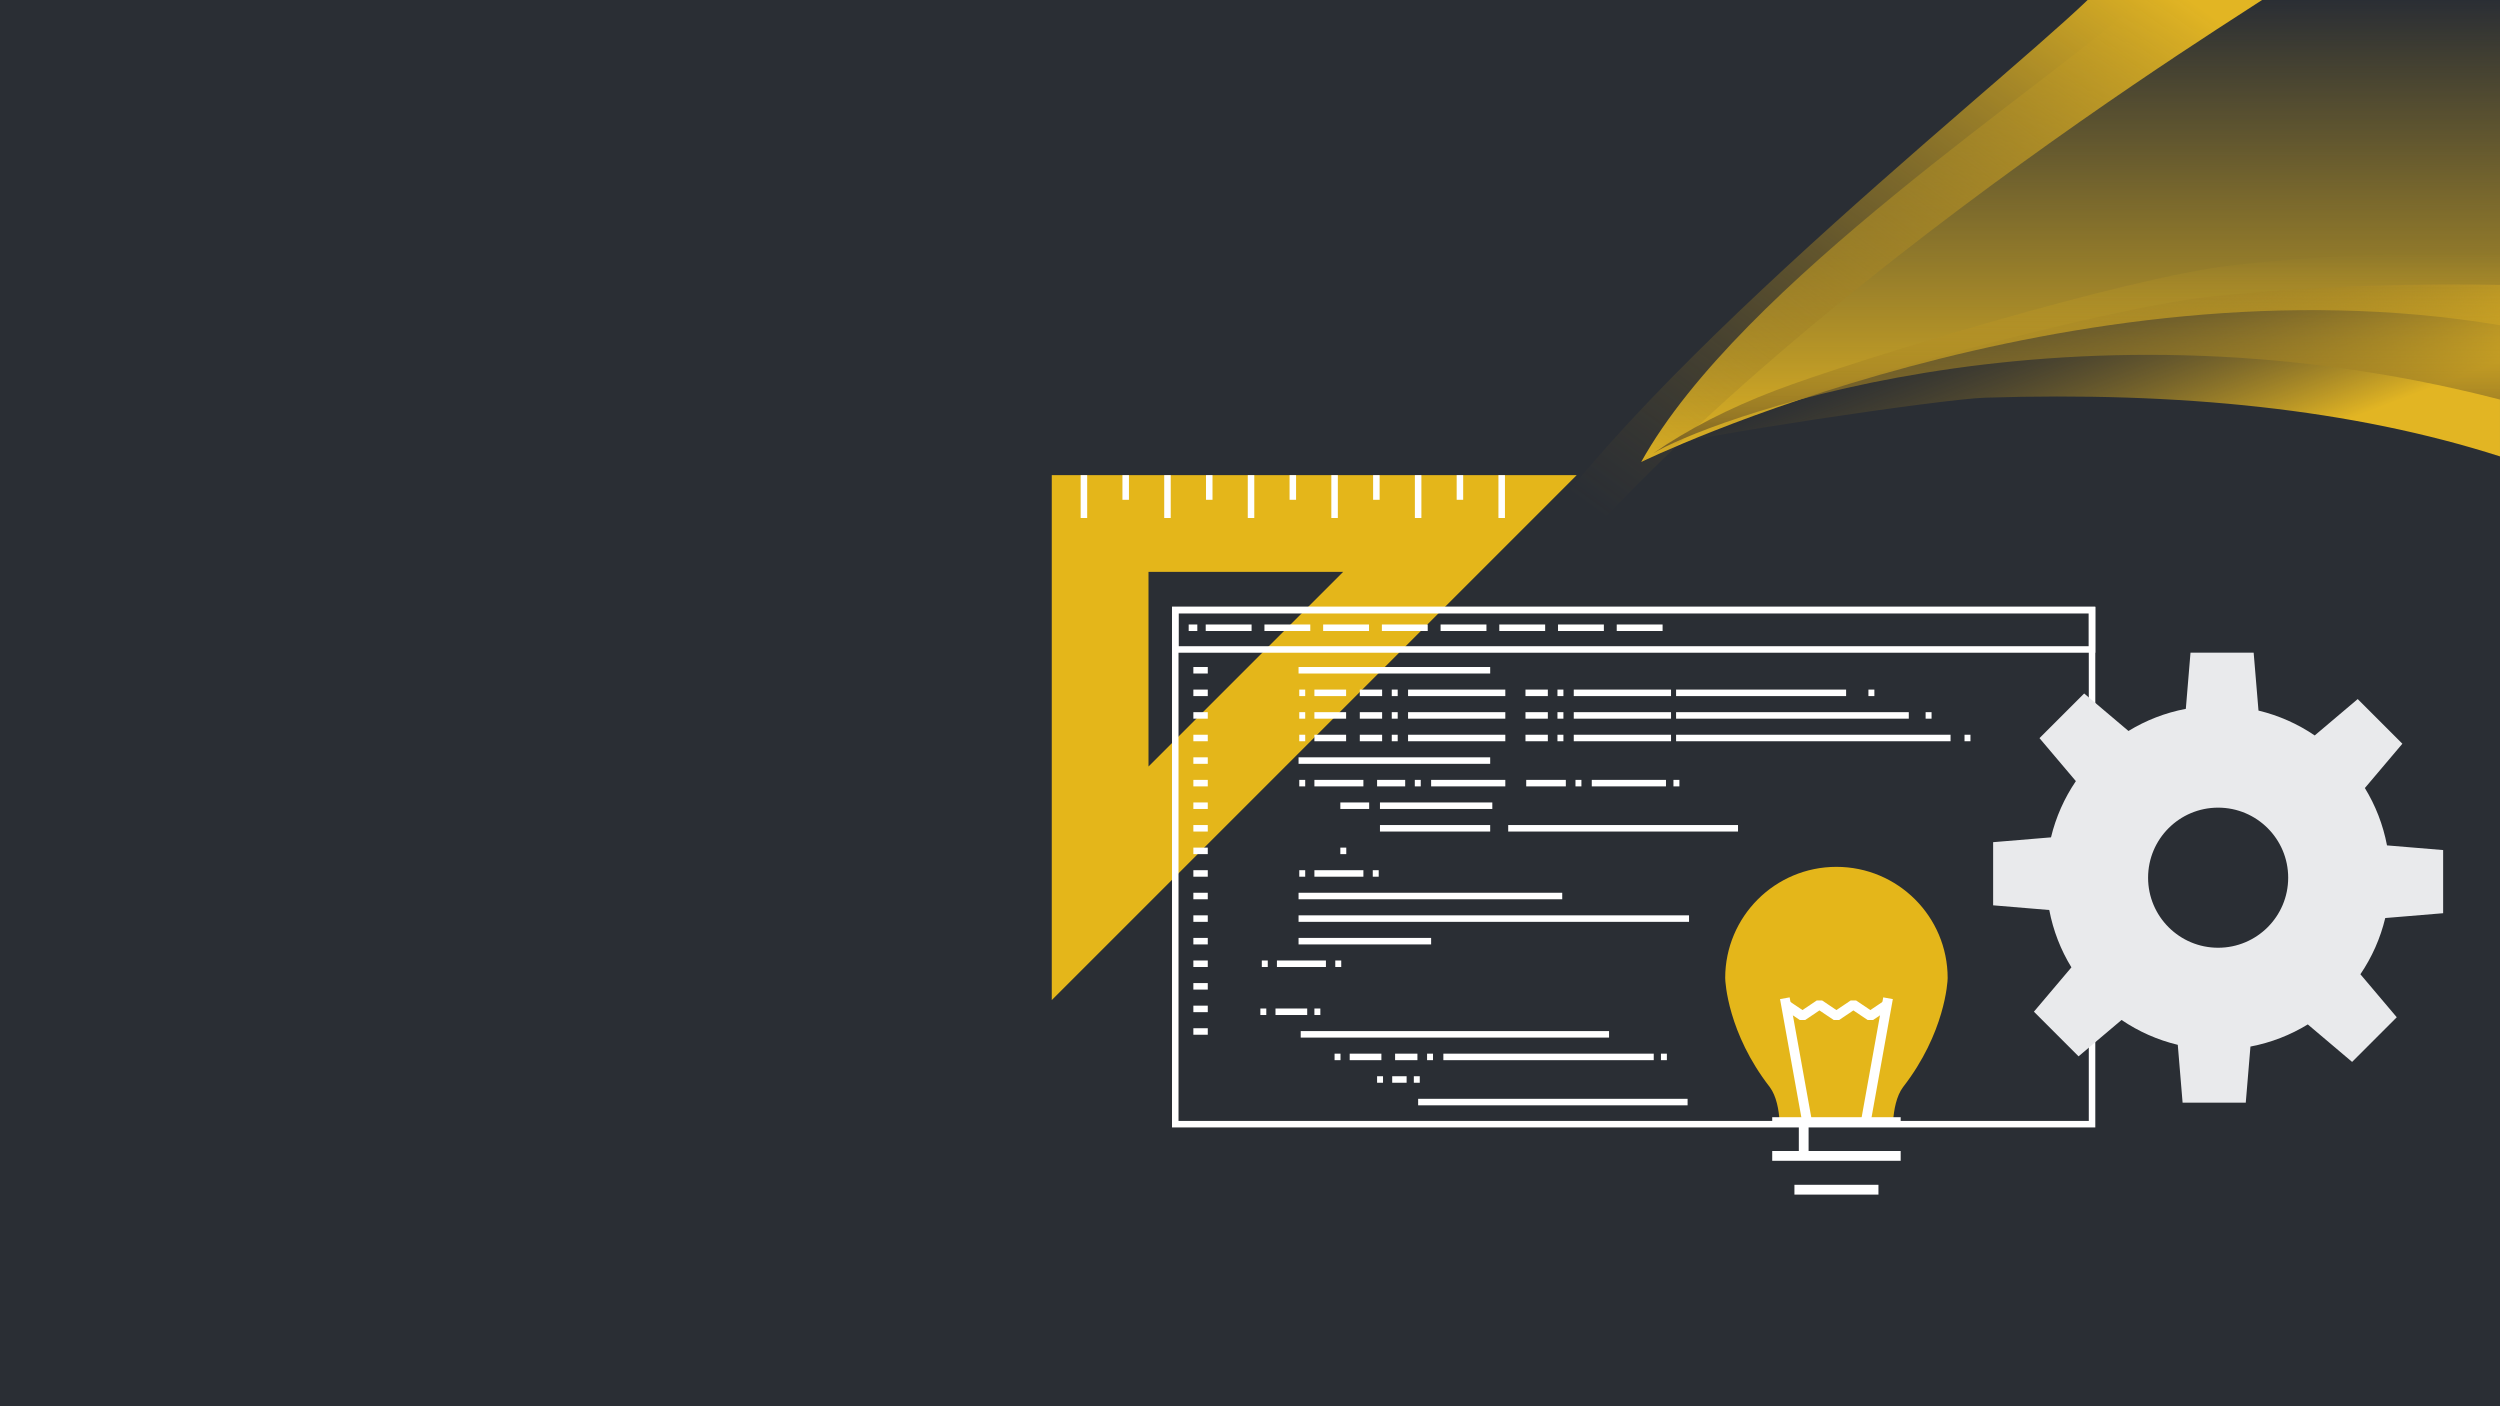 <svg xmlns="http://www.w3.org/2000/svg" xmlns:xlink="http://www.w3.org/1999/xlink" viewBox="0 0 1920 1080"><defs><style>      .cls-1 {        fill: url(#linear-gradient);      }      .cls-1, .cls-2, .cls-3, .cls-4, .cls-5, .cls-6, .cls-7, .cls-8 {        stroke-width: 0px;      }      .cls-2 {        fill: #2a2e34;      }      .cls-3 {        fill: url(#linear-gradient-5);      }      .cls-4 {        fill: url(#linear-gradient-2);      }      .cls-5 {        fill: #e9eaec;      }      .cls-6 {        fill: url(#linear-gradient-3);      }      .cls-7 {        fill: #e4b61a;      }      .cls-9 {        stroke-linejoin: bevel;        stroke-width: 7.5px;      }      .cls-9, .cls-10 {        fill: none;      }      .cls-9, .cls-10, .cls-11 {        stroke: #fff;      }      .cls-8 {        fill: url(#linear-gradient-4);      }      .cls-10, .cls-11 {        stroke-width: 5px;      }      .cls-11 {        fill: #fff;      }    </style><linearGradient id="linear-gradient" x1="525.67" y1="-468.73" x2="880.47" y2="-468.73" gradientTransform="translate(1121.49 -525.67) rotate(90)" gradientUnits="userSpaceOnUse"><stop offset="0" stop-color="#e2b523" stop-opacity="0"></stop><stop offset="1" stop-color="#e2b523"></stop></linearGradient><linearGradient id="linear-gradient-2" x1="749.13" y1="-451.04" x2="912.2" y2="-513.37" gradientTransform="translate(1121.49 -525.67) rotate(90)" gradientUnits="userSpaceOnUse"><stop offset="0" stop-color="#755d25" stop-opacity="0"></stop><stop offset="1" stop-color="#e2b523"></stop></linearGradient><linearGradient id="linear-gradient-3" x1="873.83" y1="-143.57" x2="880.47" y2="-143.57" gradientTransform="translate(1121.49 -525.67) rotate(90)" gradientUnits="userSpaceOnUse"><stop offset="0" stop-color="#e2b523" stop-opacity="0"></stop><stop offset="1" stop-color="#755d25"></stop></linearGradient><linearGradient id="linear-gradient-4" x1="720.17" y1="-473.35" x2="873.83" y2="-473.35" xlink:href="#linear-gradient-3"></linearGradient><linearGradient id="linear-gradient-5" x1="489.91" y1="-510.46" x2="965.32" y2="-167.91" gradientTransform="translate(1121.49 -525.67) rotate(90)" gradientUnits="userSpaceOnUse"><stop offset="0" stop-color="#e2b523"></stop><stop offset="1" stop-color="#755d25" stop-opacity="0"></stop></linearGradient></defs><g id="Layer_1" data-name="Layer 1"><rect class="cls-2" y="0" width="1920" height="1080"></rect><g><path class="cls-1" d="M1920,249.77V0h-275.95c-68.88,63.34-307.42,217.52-383.61,354.8,0,0,329.38-160.31,659.56-105.02"></path><path class="cls-4" d="M1698.57,227.69c-86.35,9.11-311.57,72.58-373.08,94.11-20.06,7.02-38.67,14.69-55.84,22.99,28.04-9.53,222.15-38.33,254.73-39.36,150.32-4.76,282.25,8.82,395.61,45.08v-131.71c-52.48-1-134.08-.32-221.43,8.9Z"></path><g><path class="cls-6" d="M1260.44,354.8c3.01-2.25,6.1-4.46,9.25-6.64-6.4,4.01-9.25,6.64-9.25,6.64Z"></path><path class="cls-8" d="M1920,306.86v-112.03c-49.25-1-125.13-.26-206.32,9.05-81.92,9.39-291.06,73.46-349.91,95.89-36.12,13.77-67.52,29.94-94.09,48.39,34.11-21.38,306.98-129.99,650.32-41.3Z"></path></g><path class="cls-3" d="M1144.51,467.72s-.03.04-.04.06c.02-.02.03-.04.04-.06C1215.61,317.42,1526.16,74.06,1603.3,0h133.97c-46.1,30.36-496.41,310.76-633.27,569,11.5-35.13,25.21-68.94,40.51-101.28Z"></path></g></g><g id="Layer_2" data-name="Layer 2"><path class="cls-7" d="M807.76,364.91v403.13l403.13-403.13h-403.13ZM882.05,439.2h149.49l-149.49,149.49v-149.49Z"></path><line class="cls-11" x1="832.45" y1="364.91" x2="832.45" y2="397.82"></line><line class="cls-11" x1="864.53" y1="364.91" x2="864.53" y2="383.84"></line><line class="cls-11" x1="896.62" y1="364.91" x2="896.62" y2="397.82"></line><line class="cls-11" x1="928.7" y1="364.91" x2="928.7" y2="383.84"></line><line class="cls-11" x1="960.79" y1="364.91" x2="960.79" y2="397.82"></line><line class="cls-11" x1="992.88" y1="364.91" x2="992.88" y2="383.84"></line><line class="cls-11" x1="1024.96" y1="364.91" x2="1024.96" y2="397.82"></line><line class="cls-11" x1="1057.05" y1="364.91" x2="1057.05" y2="383.84"></line><line class="cls-11" x1="1089.13" y1="364.91" x2="1089.13" y2="397.82"></line><line class="cls-11" x1="1121.22" y1="364.91" x2="1121.22" y2="383.84"></line><line class="cls-11" x1="1153.3" y1="364.91" x2="1153.3" y2="397.82"></line><g><rect class="cls-10" x="902.6" y="468.5" width="704.09" height="394.87"></rect><rect class="cls-10" x="902.6" y="468.5" width="704.09" height="30.29"></rect><g><line class="cls-10" x1="925.99" y1="482.11" x2="961.22" y2="482.11"></line><line class="cls-10" x1="912.91" y1="482.11" x2="919.54" y2="482.11"></line><line class="cls-10" x1="971.09" y1="482.11" x2="1006.3" y2="482.11"></line><line class="cls-10" x1="1016.18" y1="482.11" x2="1051.4" y2="482.11"></line><line class="cls-10" x1="1061.28" y1="482.11" x2="1096.49" y2="482.11"></line><line class="cls-10" x1="1106.37" y1="482.11" x2="1141.59" y2="482.11"></line><line class="cls-10" x1="1151.46" y1="482.11" x2="1186.68" y2="482.11"></line><line class="cls-10" x1="1196.56" y1="482.11" x2="1231.77" y2="482.11"></line><line class="cls-10" x1="1241.65" y1="482.11" x2="1276.87" y2="482.11"></line></g><g><line class="cls-10" x1="997.29" y1="514.76" x2="1144.46" y2="514.76"></line><line class="cls-10" x1="1009.46" y1="532.1" x2="1033.81" y2="532.1"></line><line class="cls-10" x1="1009.46" y1="549.44" x2="1033.81" y2="549.44"></line><line class="cls-10" x1="1009.46" y1="566.78" x2="1033.81" y2="566.78"></line><line class="cls-10" x1="1081.39" y1="532.1" x2="1156.08" y2="532.1"></line><line class="cls-10" x1="1081.39" y1="549.44" x2="1156.08" y2="549.44"></line><line class="cls-10" x1="1081.39" y1="566.78" x2="1156.08" y2="566.78"></line><line class="cls-10" x1="1044.32" y1="532.1" x2="1061.47" y2="532.1"></line><line class="cls-10" x1="1044.32" y1="549.44" x2="1061.47" y2="549.44"></line><line class="cls-10" x1="1044.32" y1="566.78" x2="1061.47" y2="566.78"></line><line class="cls-10" x1="1068.87" y1="532.1" x2="1073.43" y2="532.1"></line><line class="cls-10" x1="1068.87" y1="549.44" x2="1073.43" y2="549.44"></line><line class="cls-10" x1="1068.87" y1="566.78" x2="1073.43" y2="566.78"></line><line class="cls-10" x1="997.84" y1="532.1" x2="1002.4" y2="532.1"></line><line class="cls-10" x1="997.84" y1="549.44" x2="1002.4" y2="549.44"></line><line class="cls-10" x1="997.84" y1="566.78" x2="1002.4" y2="566.78"></line><line class="cls-10" x1="1009.46" y1="601.45" x2="1047.09" y2="601.45"></line><line class="cls-10" x1="1099.1" y1="601.45" x2="1156.08" y2="601.45"></line><line class="cls-10" x1="1057.6" y1="601.45" x2="1079.18" y2="601.45"></line><line class="cls-10" x1="1086.57" y1="601.45" x2="1091.14" y2="601.45"></line><line class="cls-10" x1="1158.3" y1="636.13" x2="1334.8" y2="636.13"></line><line class="cls-10" x1="1059.81" y1="636.13" x2="1144.46" y2="636.13"></line><line class="cls-10" x1="1222.48" y1="601.45" x2="1279.47" y2="601.45"></line><line class="cls-10" x1="1172.13" y1="601.45" x2="1202.56" y2="601.45"></line><line class="cls-10" x1="1209.97" y1="601.45" x2="1214.53" y2="601.45"></line><line class="cls-10" x1="1285.21" y1="601.45" x2="1289.78" y2="601.45"></line><line class="cls-10" x1="997.84" y1="601.45" x2="1002.4" y2="601.45"></line><line class="cls-10" x1="1009.46" y1="670.81" x2="1047.09" y2="670.81"></line><line class="cls-10" x1="997.84" y1="670.81" x2="1002.4" y2="670.81"></line><line class="cls-10" x1="1054.28" y1="670.81" x2="1058.84" y2="670.81"></line><line class="cls-10" x1="980.68" y1="740.16" x2="1018.31" y2="740.16"></line><line class="cls-10" x1="969.07" y1="740.16" x2="973.64" y2="740.16"></line><line class="cls-10" x1="1025.5" y1="740.16" x2="1030.07" y2="740.16"></line><line class="cls-10" x1="1029.38" y1="653.47" x2="1033.94" y2="653.47"></line><line class="cls-10" x1="1029.38" y1="618.79" x2="1051.52" y2="618.79"></line><line class="cls-10" x1="1059.81" y1="618.79" x2="1146.1" y2="618.79"></line><line class="cls-10" x1="1208.65" y1="532.1" x2="1283.35" y2="532.1"></line><line class="cls-10" x1="1208.65" y1="549.44" x2="1283.35" y2="549.44"></line><line class="cls-10" x1="1208.65" y1="566.78" x2="1283.35" y2="566.78"></line><line class="cls-10" x1="1287.23" y1="532.1" x2="1417.81" y2="532.1"></line><line class="cls-10" x1="1287.23" y1="549.44" x2="1465.95" y2="549.44"></line><line class="cls-10" x1="1287.23" y1="566.78" x2="1498.03" y2="566.78"></line><line class="cls-10" x1="1171.57" y1="532.1" x2="1188.74" y2="532.1"></line><line class="cls-10" x1="1171.57" y1="549.44" x2="1188.74" y2="549.44"></line><line class="cls-10" x1="1171.57" y1="566.78" x2="1188.74" y2="566.78"></line><line class="cls-10" x1="1196.13" y1="532.1" x2="1200.7" y2="532.1"></line><line class="cls-10" x1="1196.13" y1="549.44" x2="1200.7" y2="549.44"></line><line class="cls-10" x1="1196.13" y1="566.78" x2="1200.7" y2="566.78"></line><line class="cls-10" x1="1434.95" y1="532.1" x2="1439.52" y2="532.1"></line><line class="cls-10" x1="1478.87" y1="549.44" x2="1483.44" y2="549.44"></line><line class="cls-10" x1="1508.75" y1="566.78" x2="1513.32" y2="566.78"></line><line class="cls-10" x1="997.29" y1="584.12" x2="1144.46" y2="584.12"></line><line class="cls-10" x1="979.58" y1="777.03" x2="1003.93" y2="777.03"></line><line class="cls-10" x1="1036.57" y1="811.71" x2="1060.91" y2="811.71"></line><line class="cls-10" x1="1108.5" y1="811.71" x2="1270.07" y2="811.71"></line><line class="cls-10" x1="998.95" y1="794.37" x2="1235.76" y2="794.37"></line><line class="cls-10" x1="1071.43" y1="811.71" x2="1088.58" y2="811.71"></line><line class="cls-10" x1="1095.99" y1="811.71" x2="1100.55" y2="811.71"></line><line class="cls-10" x1="967.96" y1="777.03" x2="972.52" y2="777.03"></line><line class="cls-10" x1="1009.46" y1="777.03" x2="1014.03" y2="777.03"></line><line class="cls-10" x1="1069.21" y1="829.05" x2="1080.28" y2="829.05"></line><line class="cls-10" x1="1057.6" y1="829.05" x2="1062.16" y2="829.05"></line><line class="cls-10" x1="1085.82" y1="829.05" x2="1090.38" y2="829.05"></line><line class="cls-10" x1="1024.95" y1="811.71" x2="1029.51" y2="811.71"></line><line class="cls-10" x1="1089.13" y1="846.39" x2="1296.07" y2="846.39"></line><line class="cls-10" x1="1275.6" y1="811.71" x2="1280.16" y2="811.71"></line><line class="cls-10" x1="997.29" y1="688.14" x2="1199.79" y2="688.14"></line><line class="cls-10" x1="997.29" y1="705.48" x2="1297.18" y2="705.48"></line><line class="cls-10" x1="997.29" y1="722.82" x2="1099.1" y2="722.82"></line><line class="cls-10" x1="916.5" y1="514.76" x2="927.57" y2="514.76"></line><line class="cls-10" x1="916.5" y1="532.1" x2="927.57" y2="532.1"></line><line class="cls-10" x1="916.5" y1="549.44" x2="927.57" y2="549.44"></line><line class="cls-10" x1="916.5" y1="566.78" x2="927.57" y2="566.78"></line><line class="cls-10" x1="916.5" y1="584.12" x2="927.57" y2="584.12"></line><line class="cls-10" x1="916.5" y1="601.45" x2="927.57" y2="601.45"></line><line class="cls-10" x1="916.5" y1="618.79" x2="927.57" y2="618.79"></line><line class="cls-10" x1="916.5" y1="636.13" x2="927.57" y2="636.13"></line><line class="cls-10" x1="916.5" y1="653.47" x2="927.57" y2="653.47"></line><line class="cls-10" x1="916.5" y1="670.81" x2="927.57" y2="670.81"></line><line class="cls-10" x1="916.5" y1="688.14" x2="927.57" y2="688.14"></line><line class="cls-10" x1="916.5" y1="705.48" x2="927.57" y2="705.48"></line><line class="cls-10" x1="916.5" y1="722.82" x2="927.57" y2="722.82"></line><line class="cls-10" x1="916.5" y1="740.16" x2="927.57" y2="740.16"></line><line class="cls-10" x1="916.5" y1="757.5" x2="927.57" y2="757.5"></line><line class="cls-10" x1="916.5" y1="774.84" x2="927.57" y2="774.84"></line><line class="cls-10" x1="916.5" y1="792.18" x2="927.57" y2="792.18"></line></g></g><g><path class="cls-7" d="M1366.7,860.75h87.22c.6-8.25,2.45-18.98,7.65-25.89,32.17-41.44,34.23-80.91,34.23-83.7,0-47.2-38.24-85.42-85.43-85.42s-85.42,38.22-85.42,85.42c0,2.79,2,42.24,34.22,83.7,5.18,6.91,6.97,17.64,7.52,25.89Z"></path><g><line class="cls-9" x1="1387.68" y1="860.51" x2="1370.76" y2="766.64"></line><line class="cls-9" x1="1433.11" y1="860.52" x2="1450.01" y2="766.64"></line></g><polyline class="cls-9" points="1371.28 771.48 1384.31 780.24 1397.34 771.48 1410.37 780.24 1423.4 771.48 1436.44 780.24 1449.48 771.48"></polyline><g><line class="cls-9" x1="1361.06" y1="861.76" x2="1459.72" y2="861.76"></line><line class="cls-9" x1="1361.06" y1="887.72" x2="1459.72" y2="887.72"></line><line class="cls-9" x1="1378.12" y1="913.68" x2="1442.65" y2="913.68"></line><line class="cls-9" x1="1385.25" y1="885.57" x2="1385.25" y2="862.91"></line></g></g><path class="cls-5" d="M1876.33,701.36v-48.51s-43.11-3.59-43.11-3.59c-3.02-15.87-8.86-30.74-17-44.05l28.8-34.03-34.3-34.3-33.02,27.94c-12.93-8.8-27.52-15.33-43.18-19.1l-3.71-44.45h-48.5l-3.59,43.12c-15.87,3.02-30.74,8.85-44.05,17l-34.03-28.8-34.31,34.3,27.94,33.02c-8.79,12.93-15.33,27.51-19.1,43.18l-44.44,3.7v48.5s43.11,3.6,43.11,3.6c3.02,15.87,8.85,30.74,17.01,44.04l-28.8,34.04,34.29,34.3,33.02-27.94c12.93,8.8,27.51,15.33,43.18,19.1l3.7,44.44h48.51s3.6-43.11,3.6-43.11c15.87-3.02,30.73-8.86,44.04-17.01l34.03,28.8,34.3-34.3-27.93-33.02c8.79-12.94,15.33-27.52,19.09-43.18l44.44-3.7ZM1703.53,727.87c-29.71,0-53.8-24.08-53.8-53.8s24.09-53.8,53.8-53.8,53.8,24.08,53.8,53.8-24.09,53.8-53.8,53.8Z"></path></g></svg>